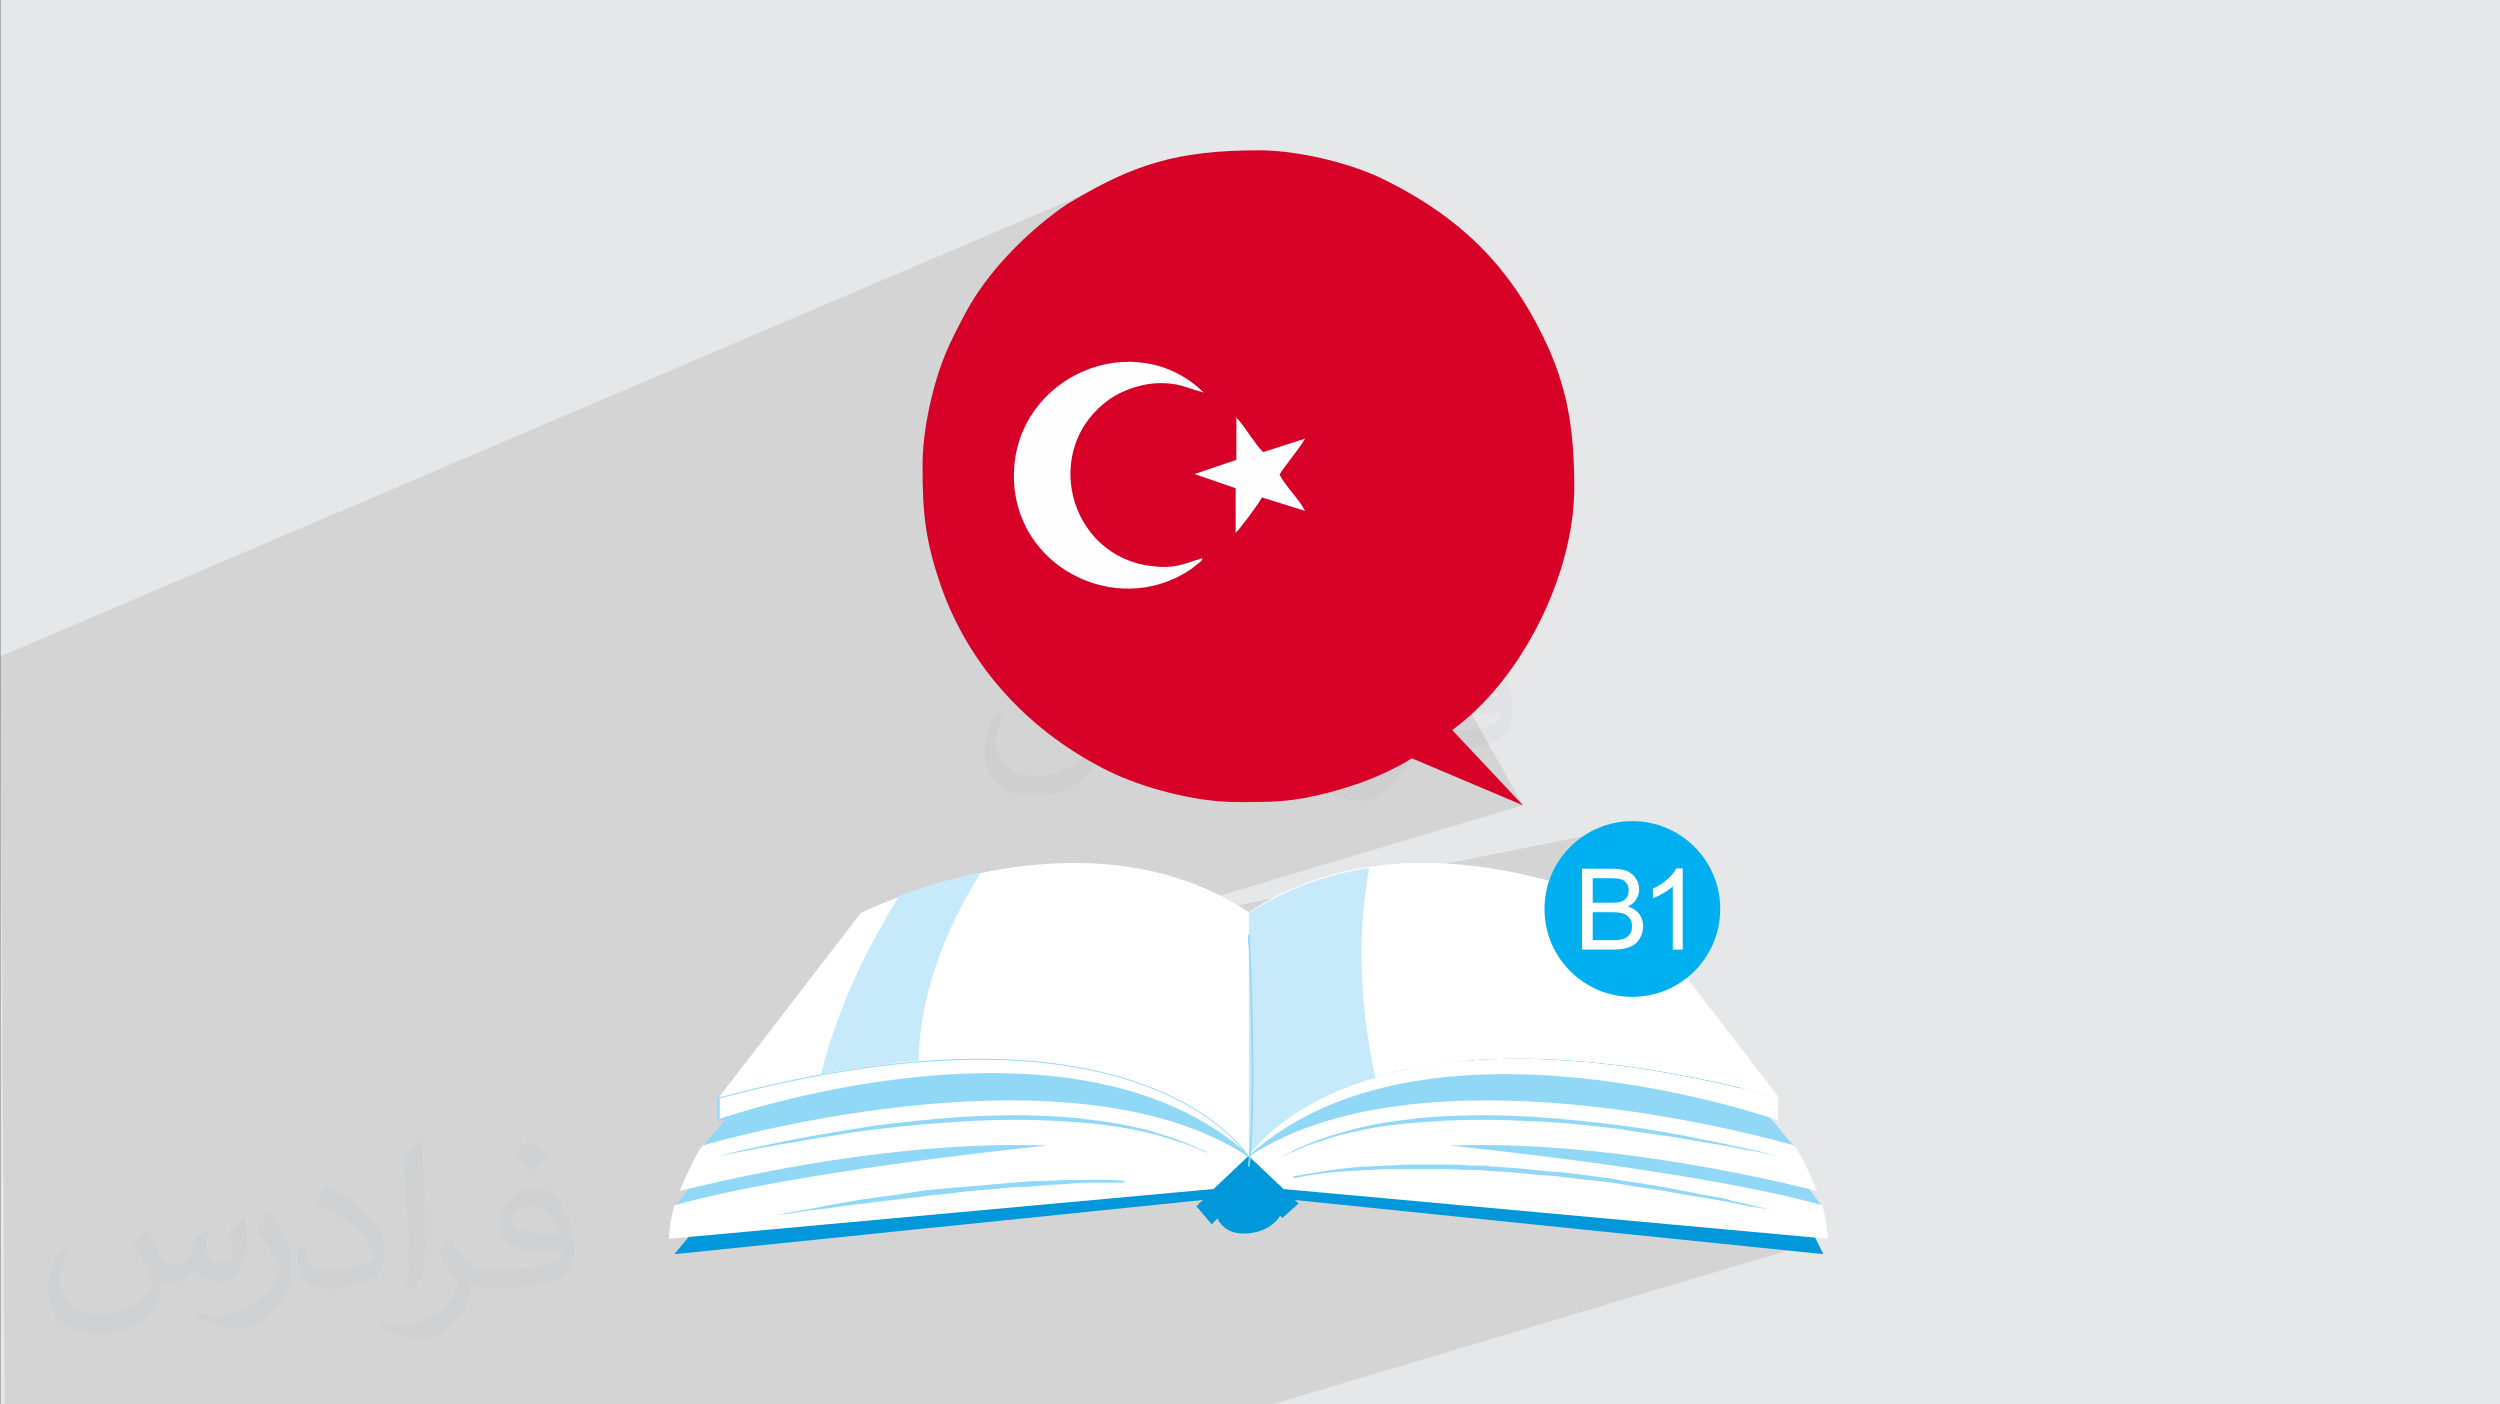 <?xml version="1.0" encoding="UTF-8"?>
<!DOCTYPE svg PUBLIC "-//W3C//DTD SVG 1.1//EN" "http://www.w3.org/Graphics/SVG/1.1/DTD/svg11.dtd">
<!-- Creator: CorelDRAW 2020 (64-Bit) -->
<svg xmlns="http://www.w3.org/2000/svg" xml:space="preserve" width="94.212mm" height="52.92mm" version="1.1" style="shape-rendering:geometricPrecision; text-rendering:geometricPrecision; image-rendering:optimizeQuality; fill-rule:evenodd; clip-rule:evenodd"
viewBox="0 0 9419.16 5290.86"
 xmlns:xlink="http://www.w3.org/1999/xlink"
 xmlns:xodm="http://www.corel.com/coreldraw/odm/2003">
 <rect x="0" y="0" width="9419.16" height="5290.86" fill="#808080" stroke="none"/>
 <defs>
  <style type="text/css">
   <![CDATA[
    .str0 {stroke:#91D8F7;stroke-width:7.62;stroke-miterlimit:22.926}
    .fil7 {fill:#00AFEF}
    .fil9 {fill:#D70027}
    .fil0 {fill:#E6E7E8}
    .fil8 {fill:#FEFEFE}
    .fil3 {fill:#0098DA;fill-rule:nonzero}
    .fil4 {fill:#91D8F7;fill-rule:nonzero}
    .fil6 {fill:#C7EAFB;fill-rule:nonzero}
    .fil10 {fill:#FEFEFE;fill-rule:nonzero}
    .fil5 {fill:white;fill-rule:nonzero}
    .fil1 {fill:#373435;fill-opacity:0.031}
    .fil2 {fill:#373435;fill-opacity:0.102}
   ]]>
  </style>
 </defs>
 <g id="Layer_x0020_1">
  <polygon class="fil0" points="2.05,0 9419.16,0 9419.16,5290.51 2.05,5290.51 "/>
  <path class="fil1" d="M552.78 4635.81c17.98,27.24 29.63,53.43 41.01,82.53 8.46,16.94 12.95,48.15 52.64,48.15 11.63,0 28.31,-3.43 43.12,-11.63 16.66,-8.74 29.35,-21.97 35.98,-42.05l15.87 -53.43 38.62 -19.05 2.64 2.64c-5.28,20.12 -6.6,39.41 -6.6,54.5 0,44.69 38.62,61.64 69.3,61.64 17.98,0 34.13,-8.74 34.13,-25.14 0,-21.16 -8.99,-57.14 -20.65,-89.41 17.98,-17.98 35.98,-35.98 56.61,-50.54l3.17 1.6c8.99,38.09 14.02,75.65 14.02,100.79 0,24.6 -10.85,51.86 -19.84,69.58 -18.52,34.91 -51.32,62.7 -90.99,62.7 -30.14,0 -63.74,-15.09 -86.77,-43.12l-1.32 0c-21.69,26.99 -55.29,51.32 -109,51.32l-16.66 0c-2.64,35.45 -10.31,60.57 -21.97,83.06 -31.99,62.42 -126.97,106.61 -216.38,106.61 -124.33,0 -186.75,-71.68 -186.75,-167.17 0,-58.99 19.3,-113.75 48.94,-152.62l24.32 10.06c-18.52,35.45 -30.95,68.77 -30.95,101.58 0,89.41 72.75,132 156.61,132 77.78,0 174.05,-49.47 191.53,-106.86 -6.6,-62.7 -30.14,-92.05 -66.13,-149.19 10.85,-19.05 24.86,-38.09 42.33,-58.46l3.17 0 0 0 0 0 -0.02 -0.09zm1434 -336.48c26.18,16.41 51.86,35.7 76.97,57.93 -14.02,19.84 -31.49,37.84 -53.18,53.71 -25.14,-20.37 -50.26,-37.84 -75.93,-56.35 17.45,-19.58 34.66,-38.34 52.11,-55.29l0 0 0 0 0 0 0 0 0 0 0.03 0zm13.49 244.43c-42.33,0 -76.97,27.78 -76.97,48.4 0,44.19 84.64,57.93 185.96,57.39 -12.7,-51.86 -57.14,-105.82 -109,-105.82l0.01 0.03zm-94.98 236.5c55.03,0 103.18,-1.6 139.92,-10.85 41.01,-10.31 75.65,-30.95 75.65,-45.23 0,-3.71 0,-8.2 -1.32,-11.91 -23,2.11 -49.47,2.11 -72.47,2.11 -74.58,0 -131.72,-16.94 -154.22,-58.74 -5.56,-11.63 -9.52,-24.6 -9.52,-39.41 0,-40.48 17.45,-79.89 48.15,-107.14 25.64,-22.48 53.96,-36.49 82.78,-36.49 52.11,0 93.63,41.8 122.73,107.68 15.87,35.98 26.71,77.5 26.71,129.89 0,34.91 -9.52,64.28 -31.21,85.96 -40.48,39.16 -115.06,53.96 -229.34,53.96l-51.86 0 0 0 -13.49 0c-28.31,0 -48.68,-5.03 -64.81,-17.45l-2.64 0c0.79,6.6 1.32,12.95 1.32,19.05 0,25.64 -8.46,58.46 -25.64,84.64 -50.79,75.39 -105.82,108.18 -153.44,108.18 -48.15,0 -107.14,-18.52 -160.32,-42.59l9.52 -18.52c17.2,7.14 41.01,11.91 73.79,11.91 85.96,0 198.92,-82.53 212.93,-163.21 -3.17,-6.6 -8.99,-15.34 -17.2,-24.6 -25.14,-29.89 -41.01,-54.75 -55.82,-80.93 12.7,-25.14 24.32,-45.23 35.17,-63.49l4.5 -0.53c36.77,74.86 70.08,117.7 144.42,117.7l11.63 0 0 0 53.96 0 0 0 0 0 0 0 0 0 0 0 0.09 0.01zm-372.46 79.1c6.35,-34.38 6.88,-73 6.88,-109l0 -53.43c0,-99.73 -12.7,-244.68 -23,-339.12 17.98,-19.3 43.12,-42.05 62.96,-57.39l5.82 1.6c13.49,118.77 16.66,256.33 16.66,383.56 0,33.34 -1.32,65.88 -4.5,89.67 -1.85,30.14 -19.3,52.9 -56.61,87.81l-8.2 -3.71zm-383.3 -157.4c1.85,46.83 24.86,83.6 105.29,83.6 50,0 92.31,-12.95 139.14,-35.17 8.46,-3.71 12.95,-8.74 12.95,-12.95 0,-29.35 -22.48,-68.24 -60.31,-103.69 -36.77,-33.34 -85.45,-62.7 -130.93,-82.28 -15.62,-6.6 -20.65,-13.49 -20.65,-20.12 0,-13.49 17.98,-41.8 32.81,-62.17l5.03 -0.53c52.11,27.24 110.32,67.73 153.44,112.68 39.16,41.52 63.49,83.6 63.49,129.36 0,33.85 -10.31,65.6 -26.99,95.23 -57.14,28.82 -117.98,50.79 -178.29,50.79 -73.26,0 -123.26,-34.38 -123.26,-115.06 0,-8.74 0,-22.22 3.17,-39.69l25.14 0 0 0 0 0 0 0 0 0 0 0 -0.02 0zm-132.54 -133.07l45.51 73.54c16.66,27.24 32.27,56.89 32.27,103.69l0 59.78c0,48.4 -30.95,100.26 -80.93,151.58 -39.16,34.66 -73.79,49.47 -105.82,49.47 -47.61,0 -102.11,-14.81 -165.06,-41.8l7.14 -18.52c19.84,5.28 42.84,9.78 71.15,9.78 90.48,-0.53 183.04,-66.66 225.37,-147.34 5.03,-9.27 6.88,-17.98 6.88,-24.07 0,-9.27 -5.03,-19.58 -8.99,-28.82 -23,-43.37 -48.68,-83.06 -76.97,-119.83 14.81,-23.28 29.63,-45.76 45.76,-67.99l3.71 0.53 0 0 0 0 0 0 0 0 0 0 -0.02 0.01z"/>
  <path class="fil2" d="M4954.89 3677.95c46.14,13.18 1891.61,1000.34 1891.61,1000.34l-2052.56 612.57 -4775.86 0 -18.08 -2817.32 4375.98 -1866.72 1361.83 2427.25 -1650.46 492.09 1878.52 -375.86 86.93 346.23 -1097.17 181.39 -0.74 0.02z"/>
  <path class="fil1" d="M4087.62 2611.5c17.78,27.93 30.47,53.33 40.63,81.26 7.62,17.78 12.7,48.25 53.33,48.25 12.7,0 27.93,-2.54 43.17,-12.7 17.78,-7.62 30.47,-22.86 35.55,-43.17l15.24 -53.33 38.09 -17.78 2.54 2.54c-5.08,20.32 -7.62,40.63 -7.62,53.33 0,45.71 38.09,60.95 68.57,60.95 17.78,0 33.01,-10.16 33.01,-25.39 0,-20.32 -10.16,-58.41 -20.32,-88.88 17.78,-17.78 35.55,-35.55 55.87,-50.79l2.54 2.54c10.16,38.09 15.24,76.18 15.24,101.58 0,25.39 -10.16,50.79 -20.32,68.57 -17.78,35.55 -50.79,63.49 -91.42,63.49 -30.47,0 -63.49,-15.24 -86.34,-43.17l-2.54 0c-22.86,27.93 -55.87,50.79 -109.2,50.79l-17.78 0c-2.54,35.55 -10.16,60.95 -22.86,83.8 -33.01,63.49 -126.97,106.66 -215.88,106.66 -124.43,0 -187.95,-71.1 -187.95,-167.6 0,-58.41 20.32,-114.28 48.25,-152.37l25.39 10.16c-17.78,35.55 -30.47,68.57 -30.47,101.58 0,88.88 73.64,132.05 154.91,132.05 78.72,0 175.25,-48.25 190.49,-106.66 -7.62,-63.49 -30.47,-91.42 -66.03,-149.83 10.16,-20.32 25.39,-38.09 43.17,-58.41l2.54 0 0 0 0 0 0 0 10.16 2.54 0 0 0 0 0 0 0.05 -0.03 -0.03 0.03 0 0 0 0 0.01 0zm1434.92 -337.77c25.39,15.24 50.79,35.55 76.18,58.41 -15.24,20.32 -30.47,38.09 -53.33,53.33 -25.39,-20.32 -50.79,-38.09 -76.18,-55.87 17.78,-20.32 35.55,-38.09 53.33,-55.87l0 0 0 0 0 0 0 0 0 0 0 0 0 0 0 0zm12.7 243.81c-43.17,0 -76.18,27.93 -76.18,48.25 0,43.17 83.8,58.41 185.41,58.41 -12.7,-50.79 -55.87,-106.66 -109.2,-106.66l0 0 0 0 -0.03 0zm-93.96 236.2c55.87,0 104.12,-2.54 139.67,-10.16 40.63,-10.16 76.18,-30.47 76.18,-45.71 0,-5.08 0,-7.62 -2.54,-12.7 -22.86,2.54 -48.25,2.54 -73.64,2.54 -73.64,0 -132.05,-17.78 -154.91,-58.41 -5.08,-12.7 -10.16,-25.39 -10.16,-40.63 0,-40.63 17.78,-81.26 48.25,-106.66 25.39,-22.86 53.33,-35.55 83.8,-35.55 53.33,0 93.96,40.63 121.89,106.66 15.24,35.55 27.93,76.18 27.93,129.51 0,35.55 -10.16,63.49 -30.47,86.34 -40.63,38.09 -114.28,53.33 -228.58,53.33l-50.79 0 0 0 -12.7 0c-27.93,0 -48.25,-5.08 -66.03,-17.78l-2.54 0c0,7.62 2.54,12.7 2.54,20.32 0,25.39 -7.62,58.41 -25.39,83.8 -50.79,76.18 -106.66,109.2 -152.37,109.2 -48.25,0 -106.66,-17.78 -159.99,-43.17l10.16 -17.78c17.78,7.62 40.63,12.7 73.64,12.7 86.34,0 198.11,-83.8 213.34,-162.52 -2.54,-7.62 -10.16,-15.24 -17.78,-25.39 -25.39,-30.47 -40.63,-55.87 -55.87,-81.26 12.7,-25.39 25.39,-45.71 35.55,-63.49l5.08 0c35.55,73.64 71.1,116.81 144.75,116.81l12.7 0 0 0 53.33 0 0 0 0 0 0 0 -5.08 0 0 0 0 0 0 0 0 0zm-373.33 78.72c7.62,-35.55 7.62,-73.64 7.62,-109.2l0 -53.33c0,-99.04 -12.7,-243.82 -22.86,-337.78 17.78,-20.32 43.17,-43.17 63.49,-58.41l5.08 2.54c12.7,119.35 17.78,256.51 17.78,383.49 0,33.01 -2.54,66.03 -5.08,88.88 -2.54,30.47 -20.32,53.33 -55.87,88.88l-7.62 -2.54 0 0 0 0 0 0 -2.54 -2.54 0 0 0 0 0 0 0 0zm-383.51 -157.48c2.54,45.71 25.39,83.8 104.12,83.8 50.79,0 91.42,-12.7 139.67,-35.55 7.62,-5.08 12.7,-10.16 12.7,-12.7 0,-30.47 -22.86,-68.57 -60.95,-104.12 -35.55,-33.01 -86.34,-63.49 -129.51,-81.26 -15.24,-7.62 -20.32,-12.7 -20.32,-20.32 0,-12.7 17.78,-40.63 33.01,-60.95l5.08 0c50.79,27.93 109.2,68.57 152.37,111.74 38.09,40.63 63.49,83.8 63.49,129.51 0,33.01 -10.16,66.03 -27.93,96.5 -55.87,27.93 -116.81,50.79 -177.79,50.79 -73.64,0 -121.89,-35.55 -121.89,-114.28 0,-7.62 0,-22.86 2.54,-40.63l25.39 0 0 0 0 0 0 0 0 -2.54 0 0 0 0 0 0 0 0 0.03 0zm-132.05 -132.05l45.71 73.64c17.78,27.93 33.01,55.87 33.01,104.12l0 60.95c0,48.25 -30.47,99.04 -81.26,152.37 -38.09,35.55 -73.64,50.79 -106.66,50.79 -48.25,0 -101.58,-15.24 -165.06,-43.17l7.62 -17.78c20.32,5.08 43.17,10.16 71.1,10.16 91.42,0 182.87,-66.03 226.04,-147.29 5.08,-10.16 7.62,-17.78 7.62,-22.86 0,-10.16 -5.08,-20.32 -10.16,-27.93 -22.86,-43.17 -48.25,-83.8 -76.18,-119.35 15.24,-22.86 30.47,-45.71 45.71,-68.57l5.08 0 0 0 -2.54 -5.08 0 0 0 0 0 0 0 0 -0.03 0z"/>
  <path class="fil3" d="M6869.59 4725.24l-402.22 -818.03 -3241.5 0 -685.12 818.03 2028.05 -207.9c0,0 -3.4,143.15 136.34,129.51 139.75,-17.04 136.34,-129.51 136.34,-129.51l2028.05 207.9 0.03 0 0.04 0z"/>
  <path class="fil4" d="M2649.83 4316.23l143.15 -170.42c0,0 1308.89,-412.43 1912.17,211.33 0,0 -801.02,-364.69 -2055.35,-40.88l0 0 0.03 -0.03z"/>
  <path class="fil4" d="M2547.6 4541.18l102.27 -136.34c0,0 1029.37,-238.61 1656.53,-68.16 627.16,170.42 -1625.86,221.54 -1625.86,221.54l-132.94 -17.04 0 0 0 -0.01z"/>
  <path class="fil4" d="M6757.12 4316.23l-143.15 -170.42c0,0 -1308.89,-412.43 -1912.17,211.33 0,0 801,-364.69 2055.32,-40.88l0 0 0 -0.03z"/>
  <path class="fil4" d="M6862.76 4541.18l-102.27 -136.34c0,0 -1029.37,-238.61 -1656.53,-68.16 -627.16,170.42 1625.86,221.54 1625.86,221.54l132.94 -17.04 0 0 0 -0.01z"/>
  <path class="fil5" d="M5458.46 4316.23c562.41,-20.47 1148.67,112.48 1387.25,170.42 -17.04,-40.91 -54.52,-129.54 -85.22,-170.42 0,0 -1370.21,-409.03 -2055.35,40.88l129.54 122.7 2051.92 187.46c0,0 0,-51.12 -20.45,-126.11 -473.79,-132.94 -1404.31,-224.94 -1404.31,-224.94l-3.4 0 0.02 0.01z"/>
  <path class="fil5" d="M6699.16 4220.78c0,0 -1332.73,-470.36 -1997.38,136.34 0,0 391.98,-651.01 1997.38,-221.54l0 85.22 0 0 0 0 0 -0.02z"/>
  <path class="fil5" d="M3948.49 4316.23c-562.41,-20.47 -1148.67,112.48 -1387.25,170.42 17.04,-40.91 54.52,-129.54 85.22,-170.42 0,0 1370.21,-409.03 2055.35,40.88l-129.51 122.7 -2051.92 187.46c0,0 0,-51.12 20.45,-126.11 473.79,-132.94 1404.31,-224.94 1404.31,-224.94l3.4 0 -0.05 0.01z"/>
  <path class="fil5 str0" d="M2707.81 4220.78c0,0 1332.73,-470.36 1997.38,136.34 0,0 -391.98,-651.01 -1997.38,-221.54l0 85.22 0 0 0 0 0 -0.02z"/>
  <path class="fil5" d="M6167.43 3440.23c0,0 -828.29,-422.67 -1462.24,-3.4 -633.97,-419.26 -1462.26,3.4 -1462.26,3.4l-535.13 695.35c1602.01,-429.47 1997.38,221.54 1997.38,221.54 0,0 391.98,-651.01 1997.38,-221.54l-535.13 -695.35 0 0 0.03 0 -0.01 0z"/>
  <polygon class="fil3" points="4705.19,4357.12 4507.5,4544.61 4565.45,4612.77 4705.19,4466.19 4831.3,4588.92 4892.66,4534.37 "/>
  <path class="fil4" d="M4575.65 4357.12c0,0 -6.83,-3.4 -20.45,-10.21 -6.83,-3.4 -13.64,-6.83 -23.84,-10.24 -10.24,-3.4 -20.47,-10.24 -30.67,-13.64 -23.87,-10.21 -54.55,-20.45 -88.63,-30.67 -17.04,-6.81 -37.48,-10.21 -54.52,-17.04 -20.47,-3.4 -40.91,-10.24 -61.36,-13.64 -44.29,-10.21 -92.03,-17.04 -139.75,-23.84 -51.12,-6.83 -105.67,-10.24 -160.19,-13.64 -112.5,-6.81 -228.37,-6.81 -347.67,0 -119.3,6.83 -235.18,17.04 -347.67,30.67 -54.52,6.83 -109.07,13.64 -160.19,23.87 -51.12,6.83 -98.86,17.04 -143.15,23.84 -44.31,6.83 -85.22,13.64 -119.3,20.45 -34.08,6.83 -68.16,13.64 -92.03,17.04 -51.12,10.24 -81.82,17.04 -81.82,17.04 0,0 27.27,-6.81 78.39,-20.45 51.12,-10.24 122.7,-27.27 211.3,-44.31 88.63,-17.04 190.89,-34.08 299.95,-51.12 109.07,-13.64 228.37,-27.27 347.67,-34.08 119.3,-6.83 238.61,-6.83 351.07,0 54.52,3.4 109.07,10.24 160.19,17.04 51.12,6.83 98.86,17.04 143.15,27.27 20.45,3.4 40.91,10.21 61.36,17.04 20.47,6.83 37.48,10.24 54.55,17.04 34.08,10.21 64.76,23.84 88.63,34.08 10.24,6.83 23.84,10.24 30.67,13.64 10.24,3.4 17.04,10.24 23.84,13.64 13.64,6.81 20.47,10.21 20.47,10.21l0 0 0 0 -0.01 0.01z"/>
  <path class="fil4" d="M4238.21 4455.98c0,0 -6.83,0 -13.64,0 -10.21,0 -23.84,0 -40.88,0 -17.04,0 -40.91,0 -64.76,0 -23.87,0 -54.55,0 -85.22,3.4 -30.67,3.4 -64.76,3.4 -98.86,6.83 -34.08,3.4 -71.58,6.83 -112.5,6.83 -37.48,3.4 -78.39,6.83 -119.3,10.24 -40.91,3.4 -81.82,6.83 -122.7,13.64 -40.88,3.4 -81.79,6.83 -122.7,13.64 -40.91,3.4 -81.82,10.24 -119.3,13.64 -37.48,3.4 -74.96,10.21 -112.5,13.64 -34.08,3.4 -68.16,10.24 -98.86,13.64 -61.36,6.81 -112.5,13.64 -149.98,20.45 -37.48,3.4 -57.93,6.83 -57.93,6.83 0,0 20.45,-3.4 54.52,-10.24 34.08,-6.83 85.22,-13.64 146.58,-27.27 30.67,-6.83 64.76,-10.24 98.86,-17.04 34.08,-6.83 71.56,-10.24 112.48,-17.04 37.48,-3.4 78.39,-10.24 119.3,-17.04 40.91,-6.83 81.82,-10.24 122.7,-13.64 40.88,-3.4 81.79,-6.83 122.7,-10.24 40.91,-3.4 81.82,-6.83 119.3,-10.21 37.48,-3.4 74.99,-6.83 112.5,-6.83 34.08,0 68.16,-3.4 98.86,-3.4 30.67,0 57.93,0 85.22,0 23.84,0 47.72,0 64.76,0 37.48,0 57.93,3.4 57.93,3.4l0 0 3.4 6.83 0.02 -0.05z"/>
  <path class="fil4" d="M4831.3 4357.12c0,0 6.83,-3.4 20.45,-10.21 6.83,-3.4 13.64,-6.83 23.87,-13.64 10.21,-3.4 20.45,-10.24 30.67,-13.64 23.84,-10.21 54.52,-23.84 88.63,-34.08 17.04,-6.83 34.08,-10.24 54.55,-17.04 20.45,-6.83 40.88,-10.24 61.36,-17.04 44.29,-10.24 92.03,-20.47 143.15,-27.27 51.12,-6.81 105.67,-13.64 160.19,-17.04 112.5,-6.83 231.8,-6.83 351.07,0 119.3,6.83 238.61,20.45 347.67,34.08 109.07,13.64 214.73,34.08 299.93,51.12 88.63,17.04 160.22,34.08 211.33,44.31 51.12,13.64 78.39,20.45 78.39,20.45 0,0 -30.67,-6.81 -78.39,-17.04 -23.84,-3.4 -57.93,-10.24 -92.03,-17.04 -34.08,-6.81 -74.99,-13.64 -119.3,-20.45 -44.31,-6.83 -92.03,-17.04 -143.15,-23.84 -51.12,-6.83 -102.27,-13.64 -160.19,-23.87 -109.07,-13.64 -228.37,-27.27 -347.67,-30.67 -119.3,-6.81 -238.61,-6.81 -347.67,0 -54.55,3.4 -109.07,6.83 -160.22,13.64 -51.12,6.83 -98.86,13.64 -139.75,23.84 -20.45,3.4 -40.88,10.24 -61.36,13.64 -20.45,6.83 -37.48,10.24 -54.52,17.04 -34.08,10.24 -64.76,20.47 -88.63,30.67 -13.64,6.83 -23.84,10.24 -30.67,13.64 -10.21,3.4 -17.04,6.83 -23.84,10.24 -13.64,6.81 -20.45,10.21 -20.45,10.21l0 0 -3.4 0 -0.03 -0.01z"/>
  <path class="fil4" d="M4875.61 4432.11c0,0 6.81,-3.4 20.45,-3.4 13.64,-3.4 30.67,-6.81 57.93,-10.21 23.87,-3.4 54.55,-10.24 88.63,-13.64 34.08,-3.4 74.99,-10.24 115.9,-10.24 20.45,0 44.29,-3.4 68.16,-3.4 23.84,0 47.72,-3.4 71.56,-3.4 23.87,0 51.12,0 74.99,0 27.27,0 51.12,0 78.39,0 27.27,0 54.52,0 81.82,3.4 13.64,0 27.27,0 40.91,0 13.64,0 27.27,0 40.88,3.4 54.55,3.4 112.5,6.83 170.42,13.64 27.27,3.4 57.95,6.83 85.22,6.83 27.27,3.4 57.93,6.83 85.22,10.24 54.52,6.81 109.07,13.64 163.61,23.84 54.52,6.83 105.67,17.04 153.39,23.84 47.72,10.24 92.03,17.04 136.34,27.27 20.45,3.4 40.91,6.83 61.36,10.24 20.45,3.4 37.48,6.83 54.52,13.64 34.08,6.81 64.76,13.64 88.63,20.45 47.72,10.24 74.99,17.04 74.99,17.04 0,0 -27.27,-6.81 -78.39,-13.64 -23.87,-3.4 -54.55,-10.24 -88.63,-17.04 -17.04,-3.4 -34.08,-6.81 -54.52,-10.21 -20.47,-3.4 -40.91,-6.83 -61.36,-10.24 -40.91,-6.83 -88.63,-13.64 -136.34,-23.84 -47.72,-6.83 -98.86,-13.64 -153.39,-23.87 -51.12,-10.21 -109.07,-13.64 -163.61,-20.45 -27.27,-3.4 -54.55,-6.83 -85.22,-10.24 -27.27,-3.4 -57.93,-3.4 -85.22,-6.81 -57.93,-6.83 -112.5,-10.24 -170.42,-13.64 -13.64,0 -27.27,-3.4 -40.91,-3.4 -13.64,0 -27.27,0 -40.88,0 -27.27,0 -54.55,-3.4 -81.82,-3.4 -27.27,0 -54.55,0 -78.39,0 -27.27,0 -51.12,0 -74.99,0 -23.84,0 -47.72,0 -71.58,0 -23.84,0 -44.29,3.4 -68.16,3.4 -20.45,0 -40.88,3.4 -61.36,3.4 -20.45,0 -37.48,3.4 -54.52,3.4 -34.08,3.4 -64.76,6.83 -88.63,10.24 -23.84,3.4 -44.29,6.81 -57.93,10.21 -13.64,3.4 -20.45,3.4 -20.45,3.4l0 0 3.4 -6.83 -0.01 0.01z"/>
  <path class="fil5" d="M5373.24 3252.76c-47.72,0 -92.03,0 -139.75,6.83 -23.84,235.18 -13.64,504.46 78.39,766.91 57.93,-10.24 122.7,-20.47 194.3,-27.27 -68.16,-242.01 -132.94,-514.7 -132.94,-746.47l0 0z"/>
  <path class="fil6" d="M5182.38 4060.59c-47.72,-214.73 -78.39,-494.22 -23.84,-790.79 -153.39,23.87 -306.76,74.99 -453.34,170.42l0 916.89c0,0 115.87,-190.87 477.19,-296.54l0 0.01z"/>
  <path class="fil6" d="M3386.07 3378.87c-129.51,207.9 -235.18,436.31 -293.13,668.05 132.94,-23.84 255.64,-40.91 368.12,-51.12 3.4,-231.8 92.03,-483.99 235.18,-708.99 -122.7,23.84 -231.78,61.36 -310.17,88.63l0 0 0 3.4 0 0.02z"/>
  <path class="fil4" d="M4701.79 3528.85c0,0 0,17.04 3.4,44.31 3.4,85.22 10.21,286.32 10.21,477.19 0,129.51 -3.4,255.64 -13.64,344.25l6.81 0c10.24,-92.03 13.64,-218.14 13.64,-347.67 0,-259.05 -13.64,-524.91 -13.64,-524.91l-6.81 0 0 0 0 6.83 0.03 0.01z"/>
  <circle class="fil7" cx="6150.19" cy="3424.82" r="331.02"/>
  <circle class="fil8" cx="4465.11" cy="1872.62" r="740.7"/>
  <path class="fil9" d="M4655.5 1572.55c16,10.67 37.35,45.35 53.38,66.72 13.36,18.67 34.69,50.71 50.71,64.07l157.48 -50.71c-24.02,42.71 -82.73,109.43 -96.09,136.11 23.99,45.38 74.71,93.43 96.09,136.11l-162.8 -50.71c-5.33,16 -88.07,125.45 -98.76,133.47l0 -168.13 -154.78 -53.41 157.48 -53.36 0 -162.8 -2.64 2.64 0 0.03 -0.06 -0.02zm-125.47 533.78c-5.33,10.67 0,2.69 -8,10.67l-37.35 29.35c-280.23,186.85 -672.59,-13.36 -664.6,-362.99 8,-368.32 456.39,-557.84 715.28,-304.27 -69.4,-18.69 -96.07,-40.05 -186.83,-34.69 -61.41,5.33 -122.78,29.35 -162.8,56.05 -269.56,184.19 -160.14,597.86 154.78,632.55 85.43,10.67 117.42,-8 186.83,-29.35l2.67 2.69 0.03 0 -0.01 0zm-1054.28 -352.31c0,181.49 10.67,282.9 69.4,453.75 109.43,312.27 341.64,555.15 635.22,699.29 114.79,56.05 312.27,114.79 480.44,114.79l5.31 0c136.11,0 200.19,0 336.3,-34.69 40.02,-10.67 74.73,-21.36 114.79,-34.69 157.48,-56.05 253.56,-122.78 376.35,-218.87 245.54,-189.49 437.72,-573.84 437.72,-896.8 0,-221.54 -26.69,-381.68 -114.76,-563.18 -133.47,-277.56 -320.3,-456.39 -592.53,-592.53 -130.78,-66.74 -333.64,-114.79 -480.44,-114.79 -306.94,0 -472.44,53.38 -704.65,192.16 -16,8 -29.35,18.69 -45.35,29.35 -136.11,98.76 -274.89,240.21 -355.01,389.68 -61.38,114.79 -96.07,186.83 -128.09,317.61 -18.67,77.42 -34.71,168.13 -34.71,261.56l0 -2.67 0.05 0 -0.04 0.04z"/>
  <path class="fil9" d="M5309.12 2580.91c67.38,67.38 428.69,453.19 428.69,453.19l-679.76 -287.82 251.08 -165.34 0 -0.03z"/>
  <path class="fil10" d="M5960.41 3577.86l0 -304.83 114.38 0c23.28,0 41.95,3.05 56.05,9.22 14.05,6.17 25.03,15.67 32.98,28.51 8.03,12.78 11.99,26.18 11.99,40.22 0,12.98 -3.53,25.24 -10.57,36.74 -7.04,11.51 -17.68,20.8 -31.92,27.88 18.47,5.38 32.63,14.63 42.51,27.68 9.93,12.98 14.91,28.39 14.91,46.12 0,14.35 -3.05,27.6 -9.09,39.87 -6.02,12.27 -13.49,21.72 -22.35,28.36 -8.89,6.6 -20.02,11.66 -33.34,15.06 -13.41,3.4 -29.81,5.11 -49.24,5.11l-116.3 0 0 0.05zm40.45 -176.66l65.93 0c17.88,0 30.72,-1.19 38.47,-3.53 10.29,-3.05 18.03,-8.15 23.21,-15.27 5.18,-7.11 7.8,-15.98 7.8,-26.69 0,-10.16 -2.41,-19.1 -7.32,-26.74 -4.83,-7.75 -11.79,-13.06 -20.8,-15.9 -9.02,-2.84 -24.48,-4.27 -46.32,-4.27l-60.95 0 0 92.39 -0.03 0.01zm0 140.91l75.93 0c13.06,0 22.2,-0.51 27.52,-1.5 9.22,-1.63 17.04,-4.39 23.28,-8.31 6.25,-3.91 11.35,-9.58 15.39,-17.04 4.04,-7.44 6.02,-16.03 6.02,-25.75 0,-11.43 -2.92,-21.29 -8.81,-29.71 -5.82,-8.46 -13.89,-14.35 -24.27,-17.75 -10.29,-3.4 -25.19,-5.11 -44.54,-5.11l-70.54 0 0 105.16 0.02 0.01zm339.12 35.75l-37.45 0 0 -238.56c-9.02,8.66 -20.88,17.25 -35.47,25.82 -14.63,8.59 -27.8,15.06 -39.46,19.3l0 -36.18c20.93,-9.78 39.23,-21.72 54.93,-35.75 15.7,-13.97 26.81,-27.52 33.34,-40.73l24.12 0 0 306.1 -0.01 0z"/>
 </g>
</svg>
